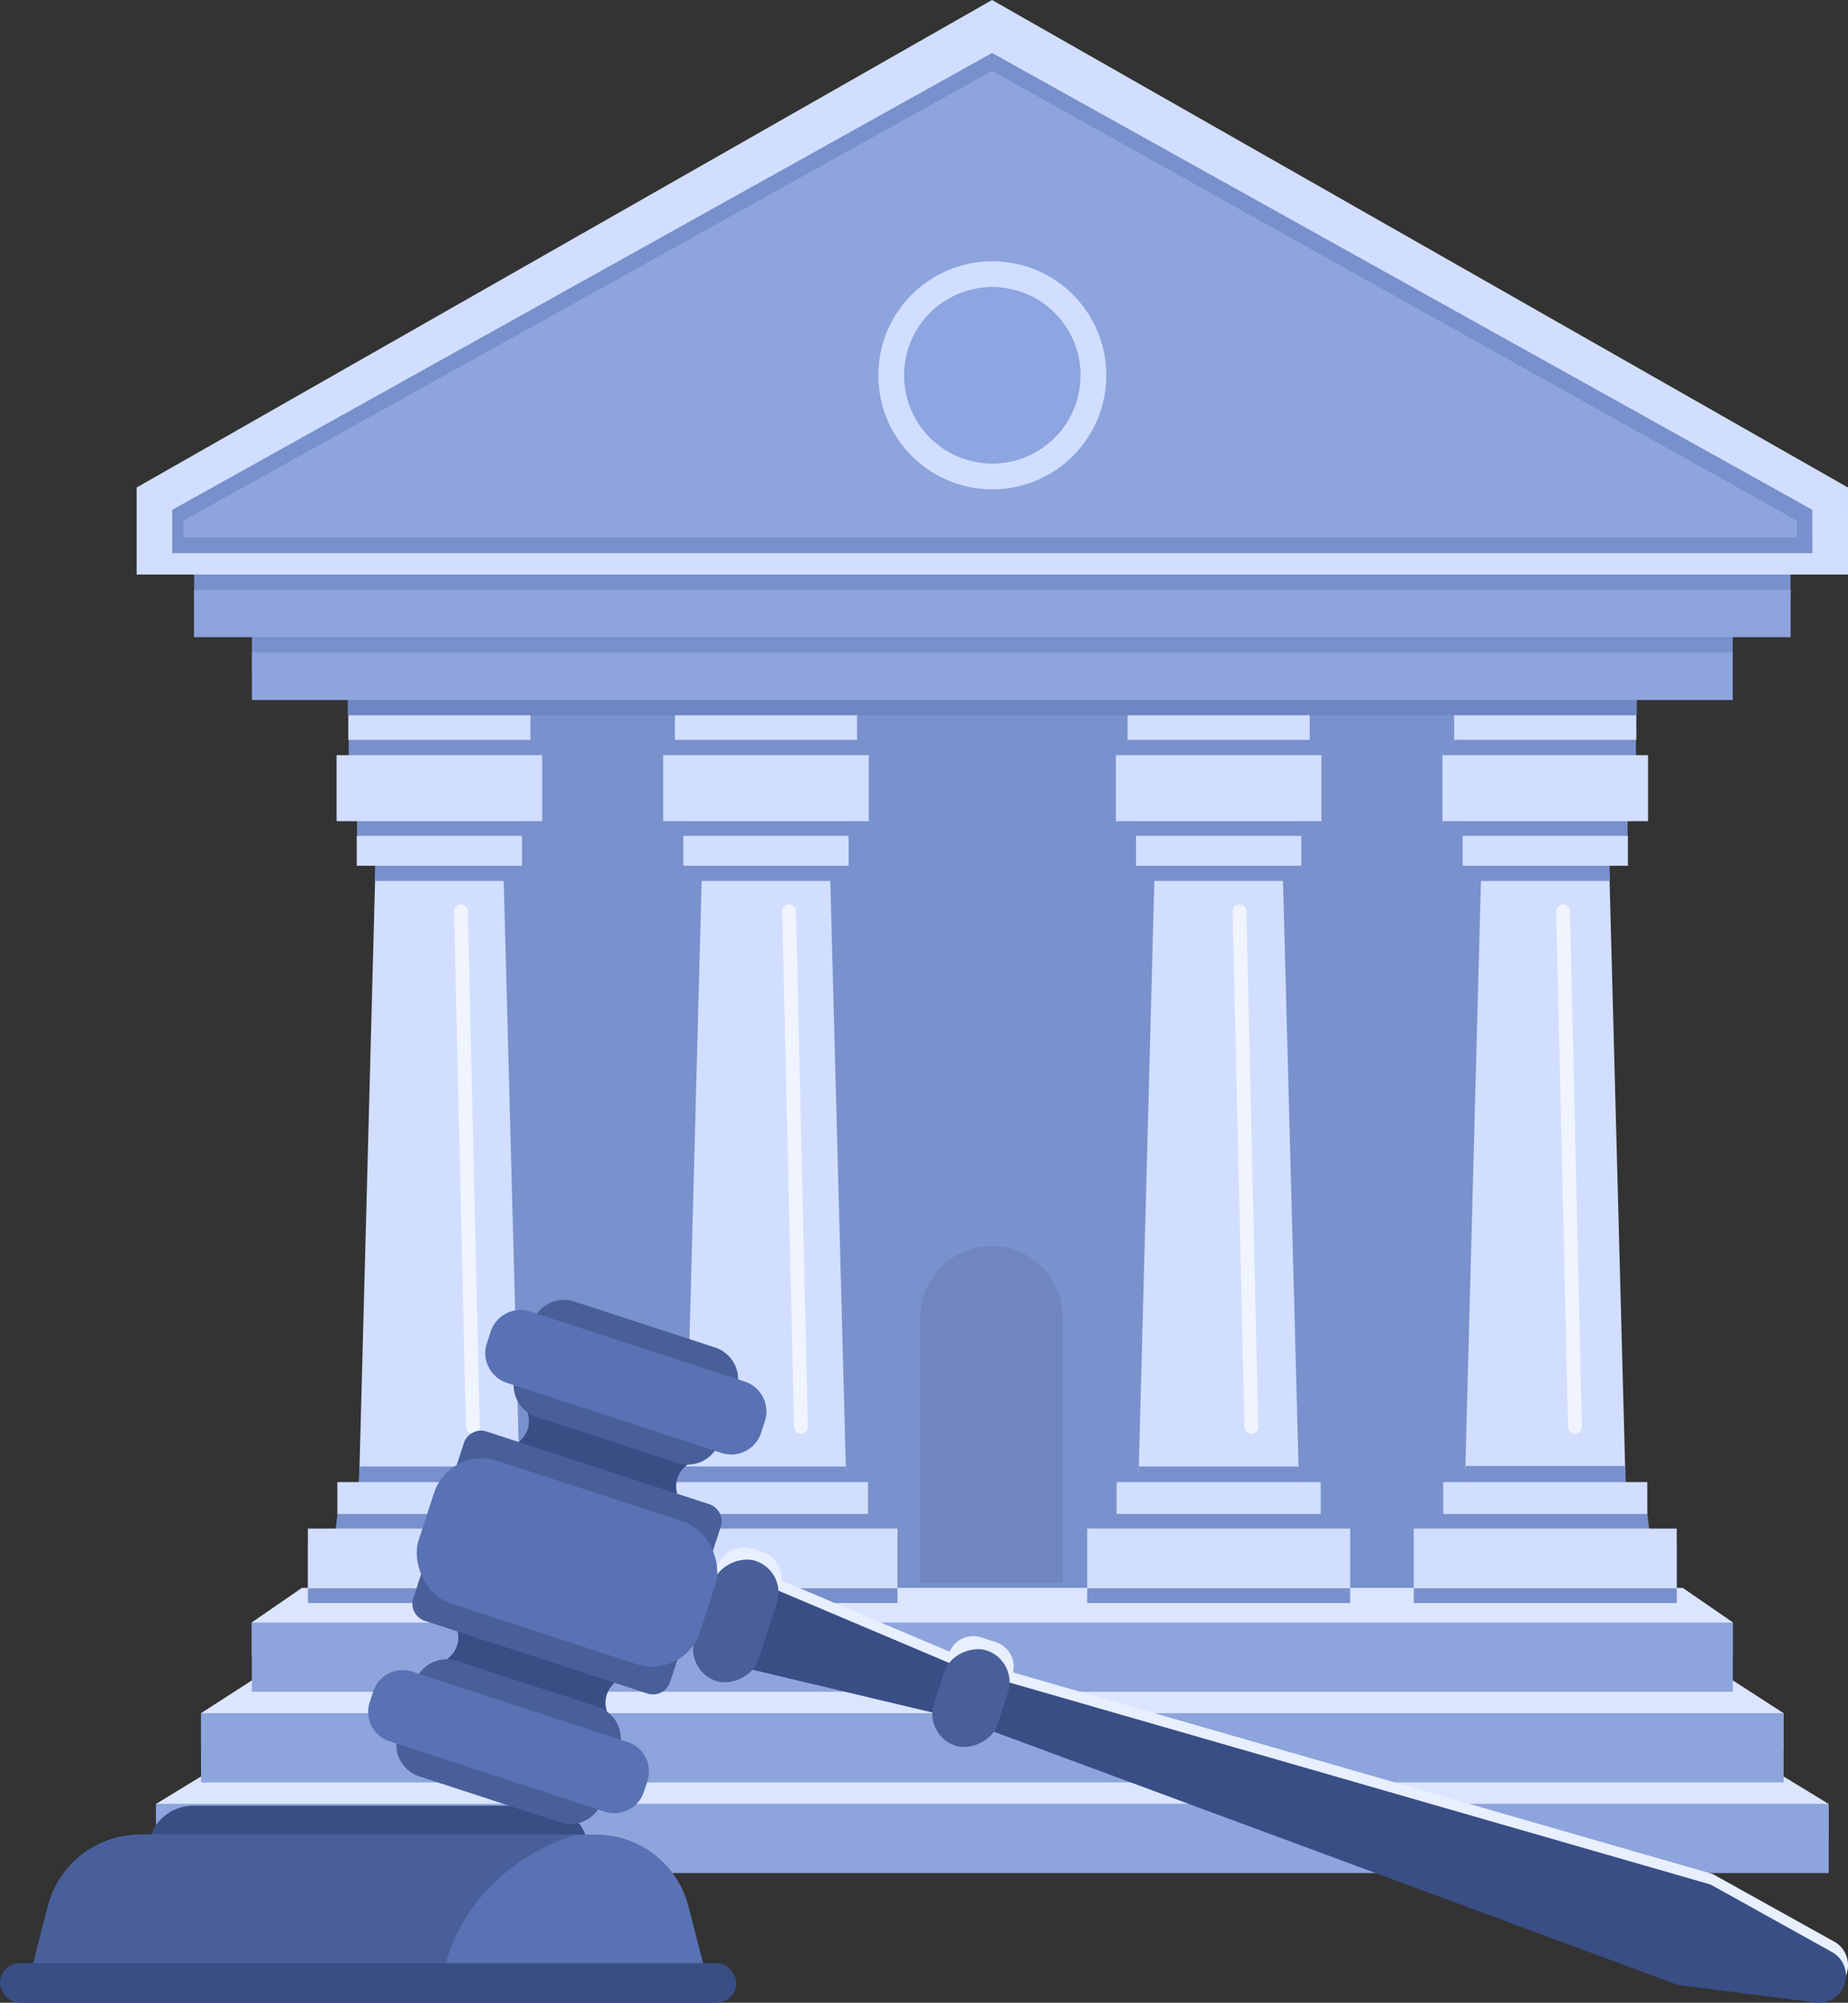 <svg xmlns="http://www.w3.org/2000/svg" width="316.497" height="342.918" viewBox="0 0 316.497 342.918"><rect x="0" y="0" width="316.497" height="342.918" fill="#333333" stroke="none"/><g id="Aks_moshavereh" data-name="Aks moshavereh" transform="translate(-2098.077 -1459.198)"><g id="Group_3546" data-name="Group 3546" transform="translate(2121.479 1459.198)"><g id="Group_3544" data-name="Group 3544" transform="translate(0 0)"><rect id="Rectangle_3362" data-name="Rectangle 3362" width="203.172" height="164.204" transform="translate(44.962 116.005)" fill="#7991cc"></rect><path id="Path_8716" data-name="Path 8716" d="M2753.212,2234.7H2499.573v-5.955l8.565-5.9h236.508l8.565,5.9Z" transform="translate(-2479.844 -1950.963)" fill="#dbe5ff"></path><path id="Path_8717" data-name="Path 8717" d="M2746.172,2278.361H2475.126v-5.954l9.153-5.9h252.74l9.153,5.9Z" transform="translate(-2464.101 -1979.076)" fill="#dbe5ff"></path><path id="Path_8718" data-name="Path 8718" d="M2739.935,2322.03H2453.462v-5.955l9.674-5.9h267.125l9.674,5.9Z" transform="translate(-2450.151 -2007.198)" fill="#dbe5ff"></path><rect id="Rectangle_3363" data-name="Rectangle 3363" width="253.608" height="8.15" transform="translate(19.744 106.607)" fill="#7890cc"></rect><rect id="Rectangle_3364" data-name="Rectangle 3364" width="273.403" height="8.15" transform="translate(9.846 94.286)" fill="#7890cc"></rect><rect id="Rectangle_3365" data-name="Rectangle 3365" width="253.638" height="11.854" transform="translate(19.729 277.814)" fill="#8ea4dd"></rect><g id="Group_3537" data-name="Group 3537" transform="translate(29.332 121.726)"><g id="Group_3533" data-name="Group 3533" transform="translate(189.396)"><path id="Path_8719" data-name="Path 8719" d="M3110.528,1988.573h-27.753l2.891-108.927h21.972Z" transform="translate(-3074.134 -1851.678)" fill="#d1deff"></path><path id="Path_8720" data-name="Path 8720" d="M3112.8,1873.6h-22.15l.117-5.116h21.91Z" transform="translate(-3079.207 -1844.49)" fill="#7890cc"></path><rect id="Rectangle_3366" data-name="Rectangle 3366" width="45.035" height="10.22" transform="translate(0 142.529)" fill="#7890cc"></rect><path id="Path_8721" data-name="Path 8721" d="M3110.573,2167.558h-27.641l.145-3.36h27.352Z" transform="translate(-3074.235 -2034.92)" fill="#7890cc"></path><path id="Path_8722" data-name="Path 8722" d="M3107.232,2188.14h-35.9l.661-5.451h34.582Z" transform="translate(-3066.763 -2046.827)" fill="#7890cc"></path><rect id="Rectangle_3367" data-name="Rectangle 3367" width="34.949" height="5.451" transform="translate(5.043 132.04)" fill="#d1deff"></rect><rect id="Rectangle_3368" data-name="Rectangle 3368" width="28.21" height="5.784" transform="translate(8.413 18.244)" fill="#7890cc"></rect><rect id="Rectangle_3369" data-name="Rectangle 3369" width="28.308" height="5.124" transform="translate(8.364 21.387)" fill="#d1deff"></rect><rect id="Rectangle_3370" data-name="Rectangle 3370" width="31.054" height="4.612" transform="translate(6.991 3.369)" fill="#7890cc"></rect><rect id="Rectangle_3371" data-name="Rectangle 3371" width="31.195" height="4.949" transform="translate(6.92)" fill="#d1deff"></rect><rect id="Rectangle_3372" data-name="Rectangle 3372" width="45.035" height="10.22" transform="translate(0 140.003)" fill="#d1deff"></rect><rect id="Rectangle_3373" data-name="Rectangle 3373" width="35.21" height="11.302" transform="translate(4.913 7.58)" fill="#d1deff"></rect></g><g id="Group_3534" data-name="Group 3534" transform="translate(133.464)"><path id="Path_8723" data-name="Path 8723" d="M2953.433,1988.472h-27.754l2.891-108.982h21.972Z" transform="translate(-2917.038 -1851.578)" fill="#d1deff"></path><path id="Path_8724" data-name="Path 8724" d="M2955.708,1873.6h-22.15l.116-5.116h21.91Z" transform="translate(-2922.112 -1844.49)" fill="#7890cc"></path><rect id="Rectangle_3374" data-name="Rectangle 3374" width="45.035" height="10.22" transform="translate(0 142.529)" fill="#7890cc"></rect><path id="Path_8725" data-name="Path 8725" d="M2953.475,2167.629h-27.65l.145-3.183h27.361Z" transform="translate(-2917.132 -2035.079)" fill="#7890cc"></path><path id="Path_8726" data-name="Path 8726" d="M2950.175,2188.14h-35.809l.659-5.451h34.491Z" transform="translate(-2909.753 -2046.827)" fill="#7890cc"></path><rect id="Rectangle_3375" data-name="Rectangle 3375" width="34.949" height="5.451" transform="translate(5.043 132.04)" fill="#d1deff"></rect><rect id="Rectangle_3376" data-name="Rectangle 3376" width="28.21" height="5.784" transform="translate(8.413 18.244)" fill="#7890cc"></rect><rect id="Rectangle_3377" data-name="Rectangle 3377" width="28.308" height="5.124" transform="translate(8.364 21.387)" fill="#d1deff"></rect><rect id="Rectangle_3378" data-name="Rectangle 3378" width="31.054" height="4.612" transform="translate(6.991 3.369)" fill="#7890cc"></rect><rect id="Rectangle_3379" data-name="Rectangle 3379" width="31.195" height="4.949" transform="translate(6.92)" fill="#d1deff"></rect><rect id="Rectangle_3380" data-name="Rectangle 3380" width="45.035" height="10.22" transform="translate(0 140.003)" fill="#d1deff"></rect><rect id="Rectangle_3381" data-name="Rectangle 3381" width="35.21" height="11.302" transform="translate(4.913 7.58)" fill="#d1deff"></rect></g><g id="Group_3535" data-name="Group 3535" transform="translate(55.932)"><path id="Path_8727" data-name="Path 8727" d="M2735.666,1988.533h-27.753l2.891-108.949h21.971Z" transform="translate(-2699.272 -1851.638)" fill="#d1deff"></path><path id="Path_8728" data-name="Path 8728" d="M2737.942,1873.6h-22.15l.116-5.116h21.91Z" transform="translate(-2704.345 -1844.49)" fill="#7890cc"></path><rect id="Rectangle_3382" data-name="Rectangle 3382" width="45.035" height="10.22" transform="translate(0 142.529)" fill="#7890cc"></rect><path id="Path_8729" data-name="Path 8729" d="M2735.705,2167.629H2708.05l.145-3.183h27.366Z" transform="translate(-2699.36 -2035.079)" fill="#7890cc"></path><path id="Path_8730" data-name="Path 8730" d="M2732.391,2188.14h-35.853l.66-5.451h34.533Z" transform="translate(-2691.947 -2046.827)" fill="#7890cc"></path><rect id="Rectangle_3383" data-name="Rectangle 3383" width="34.949" height="5.451" transform="translate(5.043 132.04)" fill="#d1deff"></rect><rect id="Rectangle_3384" data-name="Rectangle 3384" width="28.21" height="5.784" transform="translate(8.413 18.244)" fill="#7890cc"></rect><rect id="Rectangle_3385" data-name="Rectangle 3385" width="28.308" height="5.124" transform="translate(8.364 21.387)" fill="#d1deff"></rect><rect id="Rectangle_3386" data-name="Rectangle 3386" width="31.054" height="4.612" transform="translate(6.99 3.369)" fill="#7890cc"></rect><rect id="Rectangle_3387" data-name="Rectangle 3387" width="31.195" height="4.949" transform="translate(6.92)" fill="#d1deff"></rect><rect id="Rectangle_3388" data-name="Rectangle 3388" width="45.035" height="10.22" transform="translate(0 140.003)" fill="#d1deff"></rect><rect id="Rectangle_3389" data-name="Rectangle 3389" width="35.21" height="11.302" transform="translate(4.913 7.58)" fill="#d1deff"></rect></g><g id="Group_3536" data-name="Group 3536"><path id="Path_8731" data-name="Path 8731" d="M2578.571,1988.412h-27.754l2.891-109.015h21.972Z" transform="translate(-2542.176 -1851.518)" fill="#d1deff"></path><path id="Path_8732" data-name="Path 8732" d="M2580.846,1873.6H2558.7l.116-5.116h21.91Z" transform="translate(-2547.25 -1844.49)" fill="#7890cc"></path><rect id="Rectangle_3390" data-name="Rectangle 3390" width="45.035" height="10.22" transform="translate(0 142.529)" fill="#7890cc"></rect><path id="Path_8733" data-name="Path 8733" d="M2578.613,2167.629h-27.648l.145-3.183h27.359Z" transform="translate(-2542.272 -2035.079)" fill="#7890cc"></path><path id="Path_8734" data-name="Path 8734" d="M2575.3,2188.14h-35.854l.66-5.451h34.534Z" transform="translate(-2534.851 -2046.827)" fill="#7890cc"></path><rect id="Rectangle_3391" data-name="Rectangle 3391" width="34.949" height="5.451" transform="translate(5.043 132.04)" fill="#d1deff"></rect><rect id="Rectangle_3392" data-name="Rectangle 3392" width="28.21" height="5.784" transform="translate(8.413 18.244)" fill="#7890cc"></rect><rect id="Rectangle_3393" data-name="Rectangle 3393" width="28.308" height="5.124" transform="translate(8.364 21.387)" fill="#d1deff"></rect><rect id="Rectangle_3394" data-name="Rectangle 3394" width="31.054" height="4.612" transform="translate(6.991 3.369)" fill="#7890cc"></rect><rect id="Rectangle_3395" data-name="Rectangle 3395" width="31.195" height="4.949" transform="translate(6.92)" fill="#d1deff"></rect><rect id="Rectangle_3396" data-name="Rectangle 3396" width="45.035" height="10.22" transform="translate(0 140.003)" fill="#d1deff"></rect><rect id="Rectangle_3397" data-name="Rectangle 3397" width="35.21" height="11.302" transform="translate(4.913 7.58)" fill="#d1deff"></rect></g></g><rect id="Rectangle_3398" data-name="Rectangle 3398" width="220.771" height="7.962" transform="translate(36.162 114.51)" fill="#6e86c2"></rect><rect id="Rectangle_3399" data-name="Rectangle 3399" width="253.608" height="8.15" transform="translate(19.744 111.711)" fill="#8ea4dd"></rect><rect id="Rectangle_3400" data-name="Rectangle 3400" width="273.433" height="8.087" transform="translate(9.831 101.009)" fill="#8ea4dd"></rect><rect id="Rectangle_3401" data-name="Rectangle 3401" width="271.04" height="11.854" transform="translate(11.028 293.334)" fill="#8ea4dd"></rect><rect id="Rectangle_3402" data-name="Rectangle 3402" width="286.485" height="11.854" transform="translate(3.305 308.855)" fill="#8ea4dd"></rect><path id="Path_8735" data-name="Path 8735" d="M2737.257,1557.572h-293.1v-14.9l146.507-83.474,146.588,83.474Z" transform="translate(-2444.161 -1459.198)" fill="#d1deff"></path><g id="Group_3538" data-name="Group 3538" transform="translate(6.1 9.072)"><path id="Path_8736" data-name="Path 8736" d="M2742.427,1569.178h-280.31v-5.908l140.116-78.06,140.193,78.06Z" transform="translate(-2461.824 -1485.021)" fill="#8ea4dd"></path><path id="Path_8737" data-name="Path 8737" d="M2742.189,1570.325h-280.9V1562.9l.152-.084,140.258-78.139,140.487,78.223Zm-278.98-2.68h276.325v-2.9l-137.832-77-138.493,77Z" transform="translate(-2461.293 -1484.679)" fill="#7890cc"></path></g><g id="Group_3543" data-name="Group 3543" transform="translate(54.364 154.85)"><g id="Group_3539" data-name="Group 3539" transform="translate(56.196)"><path id="Path_8738" data-name="Path 8738" d="M2757.948,1984.767h-.015a1.188,1.188,0,0,1-1.209-1.166l-2.03-88.256a1.187,1.187,0,0,1,1.14-1.219h.015a1.187,1.187,0,0,1,1.209,1.166l2.031,88.256A1.187,1.187,0,0,1,2757.948,1984.767Z" transform="translate(-2754.693 -1894.126)" fill="#f0f4ff"></path></g><g id="Group_3540" data-name="Group 3540" transform="translate(133.331)"><path id="Path_8739" data-name="Path 8739" d="M2974.6,1984.767h-.015a1.187,1.187,0,0,1-1.209-1.166l-2.031-88.256a1.187,1.187,0,0,1,1.14-1.219h.014a1.188,1.188,0,0,1,1.209,1.166l2.03,88.256A1.187,1.187,0,0,1,2974.6,1984.767Z" transform="translate(-2971.344 -1894.126)" fill="#f0f4ff"></path></g><g id="Group_3541" data-name="Group 3541" transform="translate(188.755)"><path id="Path_8740" data-name="Path 8740" d="M3130.269,1984.767h-.015a1.187,1.187,0,0,1-1.209-1.166l-2.031-88.256a1.188,1.188,0,0,1,1.14-1.219h.015a1.188,1.188,0,0,1,1.209,1.166l2.031,88.256A1.187,1.187,0,0,1,3130.269,1984.767Z" transform="translate(-3127.014 -1894.126)" fill="#f0f4ff"></path></g><g id="Group_3542" data-name="Group 3542"><path id="Path_8741" data-name="Path 8741" d="M2600.109,1984.767h-.014a1.188,1.188,0,0,1-1.209-1.166l-2.031-88.256a1.188,1.188,0,0,1,1.14-1.219h.015a1.187,1.187,0,0,1,1.209,1.166l2.031,88.256A1.187,1.187,0,0,1,2600.109,1984.767Z" transform="translate(-2596.855 -1894.126)" fill="#f0f4ff"></path></g></g><path id="Rectangle_3403" data-name="Rectangle 3403" d="M12.189,0h0A12.189,12.189,0,0,1,24.377,12.189v45.5a0,0,0,0,1,0,0H0a0,0,0,0,1,0,0v-45.5A12.189,12.189,0,0,1,12.189,0Z" transform="translate(134.212 213.343)" fill="#6f86c1"></path></g><g id="Group_3545" data-name="Group 3545" transform="translate(127.026 44.74)"><circle id="Ellipse_7477" data-name="Ellipse 7477" cx="19.522" cy="19.522" r="19.522" fill="#d1deff"></circle><circle id="Ellipse_7478" data-name="Ellipse 7478" cx="15.114" cy="15.114" r="15.114" transform="translate(1.34 30.759) rotate(-76.717)" fill="#8da5e0"></circle></g></g><g id="Group_3548" data-name="Group 3548" transform="translate(2098.077 1768.377)"><path id="Rectangle_3404" data-name="Rectangle 3404" d="M7.786,0H67.681a7.786,7.786,0,0,1,7.786,7.786v0a0,0,0,0,1,0,0H0a0,0,0,0,1,0,0v0A7.786,7.786,0,0,1,7.786,0Z" transform="translate(25.32 0)" fill="#384e85"></path><g id="Group_3547" data-name="Group 3547" transform="translate(5.436 4.953)"><path id="Path_8742" data-name="Path 8742" d="M2079.631,2336.12H1964.394l2.772-10.765a16.314,16.314,0,0,1,15.8-12.248h78.093a16.316,16.316,0,0,1,15.8,12.248Z" transform="translate(-1964.394 -2313.108)" fill="#5972b3"></path><path id="Path_8743" data-name="Path 8743" d="M2057.576,2313.108c-10.185,3.2-19.6,11.113-22.542,23.012h-70.641l2.772-10.765a16.314,16.314,0,0,1,15.8-12.248Z" transform="translate(-1964.394 -2313.108)" fill="#485f99"></path></g><rect id="Rectangle_3405" data-name="Rectangle 3405" width="126.108" height="6.789" rx="3.394" transform="translate(0 26.951)" fill="#384e85"></rect></g><g id="Group_3552" data-name="Group 3552" transform="translate(2161.131 1680.269)"><g id="Group_3550" data-name="Group 3550" transform="translate(54.153 43.877)"><path id="Path_8744" data-name="Path 8744" d="M2329.736,2088.973l-3.675,11.205a4.927,4.927,0,0,0,3.146,6.216l1.528.5a4.923,4.923,0,0,0,5.735-2.115l30.328,7.21a4.383,4.383,0,0,0,2.862,5.31l2.554.837a4.383,4.383,0,0,0,5.505-2.726l116.922,43.263,23.364,2.991a4.63,4.63,0,0,0,2.864-8.716l-20.586-11.448-119.819-34.513a4.385,4.385,0,0,0-2.9-5.158l-2.554-.837a4.385,4.385,0,0,0-5.4,2.445l-28.75-12.168a4.924,4.924,0,0,0-3.38-4.943l-1.528-.5A4.926,4.926,0,0,0,2329.736,2088.973Z" transform="translate(-2324.179 -2085.581)" fill="#e8efff"></path><g id="Group_3549" data-name="Group 3549" transform="translate(0 0.52)"><path id="Path_8745" data-name="Path 8745" d="M2686.08,2235.1h0a4.631,4.631,0,0,1-5.23,3.11l-23.364-2.991-119.315-44.15,2.706-8.236,122.251,35.213,20.585,11.448A4.63,4.63,0,0,1,2686.08,2235.1Z" transform="translate(-2487.369 -2160.841)" fill="#384e85"></path><path id="Path_8746" data-name="Path 8746" d="M2400.352,2129l-2.655,8.1-34.878-8.291,4.518-13.778Z" transform="translate(-2352.615 -2108.728)" fill="#384e85"></path><rect id="Rectangle_3406" data-name="Rectangle 3406" width="21.644" height="11.46" rx="5.73" transform="translate(0 20.567) rotate(-71.844)" fill="#485f99"></rect><rect id="Rectangle_3407" data-name="Rectangle 3407" width="17.16" height="11.46" rx="5.73" transform="translate(40.966 31.641) rotate(-71.844)" fill="#485f99"></rect></g></g><g id="Group_3551" data-name="Group 3551" transform="translate(0 0)"><path id="Rectangle_3408" data-name="Rectangle 3408" d="M5.737,0H31.075a5.737,5.737,0,0,1,5.737,5.737v0a0,0,0,0,1,0,0H0a0,0,0,0,1,0,0v0A5.737,5.737,0,0,1,5.737,0Z" transform="translate(29.862 0) rotate(18.078)" fill="#485f99"></path><path id="Path_8747" data-name="Path 8747" d="M2221.912,1999.062l-27.724-9.05.7-.619a4.511,4.511,0,0,0,1.414-4.312l-.2-.927,27.723,9.049-.687.608a4.512,4.512,0,0,0-1.424,4.309Z" transform="translate(-2168.873 -1963.759)" fill="#384e85"></path><path id="Rectangle_3409" data-name="Rectangle 3409" d="M0,0H36.812a0,0,0,0,1,0,0V0a5.737,5.737,0,0,1-5.737,5.737H5.737A5.737,5.737,0,0,1,0,0V0A0,0,0,0,1,0,0Z" transform="translate(25.188 14.316) rotate(18.078)" fill="#485f99"></path><path id="Path_8748" data-name="Path 8748" d="M2171.607,2153.164l-27.723-9.05.2.91a4.511,4.511,0,0,1-1.4,4.315l-.707.632,27.723,9.05-.2-.9a4.51,4.51,0,0,1,1.392-4.319Z" transform="translate(-2128.746 -2086.685)" fill="#384e85"></path><path id="Path_8749" data-name="Path 8749" d="M2211.934,1934.466l-36.754-12a5.369,5.369,0,0,1-3.438-6.771l.655-2.007a5.369,5.369,0,0,1,6.771-3.438l36.754,12a5.369,5.369,0,0,1,3.438,6.77l-.655,2.007A5.37,5.37,0,0,1,2211.934,1934.466Z" transform="translate(-2151.418 -1906.762)" fill="#5972b3"></path><path id="Rectangle_3410" data-name="Rectangle 3410" d="M0,0H36.812a0,0,0,0,1,0,0V0a5.737,5.737,0,0,1-5.737,5.737H5.737A5.737,5.737,0,0,1,0,0V0A0,0,0,0,1,0,0Z" transform="translate(5.101 75.854) rotate(18.078)" fill="#485f99"></path><path id="Rectangle_3411" data-name="Rectangle 3411" d="M5.737,0H31.075a5.737,5.737,0,0,1,5.737,5.737v0a0,0,0,0,1,0,0H0a0,0,0,0,1,0,0v0A5.737,5.737,0,0,1,5.737,0Z" transform="translate(9.774 61.538) rotate(18.078)" fill="#485f99"></path><path id="Path_8750" data-name="Path 8750" d="M2129.271,2188.637,2092.4,2176.6a5.309,5.309,0,0,0-6.694,3.4l-.6,1.836a5.308,5.308,0,0,0,3.4,6.693l36.871,12.036a5.309,5.309,0,0,0,6.693-3.4l.6-1.835A5.309,5.309,0,0,0,2129.271,2188.637Z" transform="translate(-2084.844 -2111.449)" fill="#5972b3"></path><path id="Path_8751" data-name="Path 8751" d="M2157.821,2044.219l-38.116-12.442a3.086,3.086,0,0,1-1.976-3.891l8.667-26.552a3.086,3.086,0,0,1,3.891-1.976L2168.4,2011.8a3.086,3.086,0,0,1,1.976,3.891l-8.667,26.552A3.086,3.086,0,0,1,2157.821,2044.219Z" transform="translate(-2109.997 -1975.325)" fill="#485f99"></path><rect id="Rectangle_3412" data-name="Rectangle 3412" width="50.689" height="25.698" rx="8.604" transform="translate(13.95 26.384) rotate(18.078)" fill="#5972b3"></rect></g></g></g></svg>